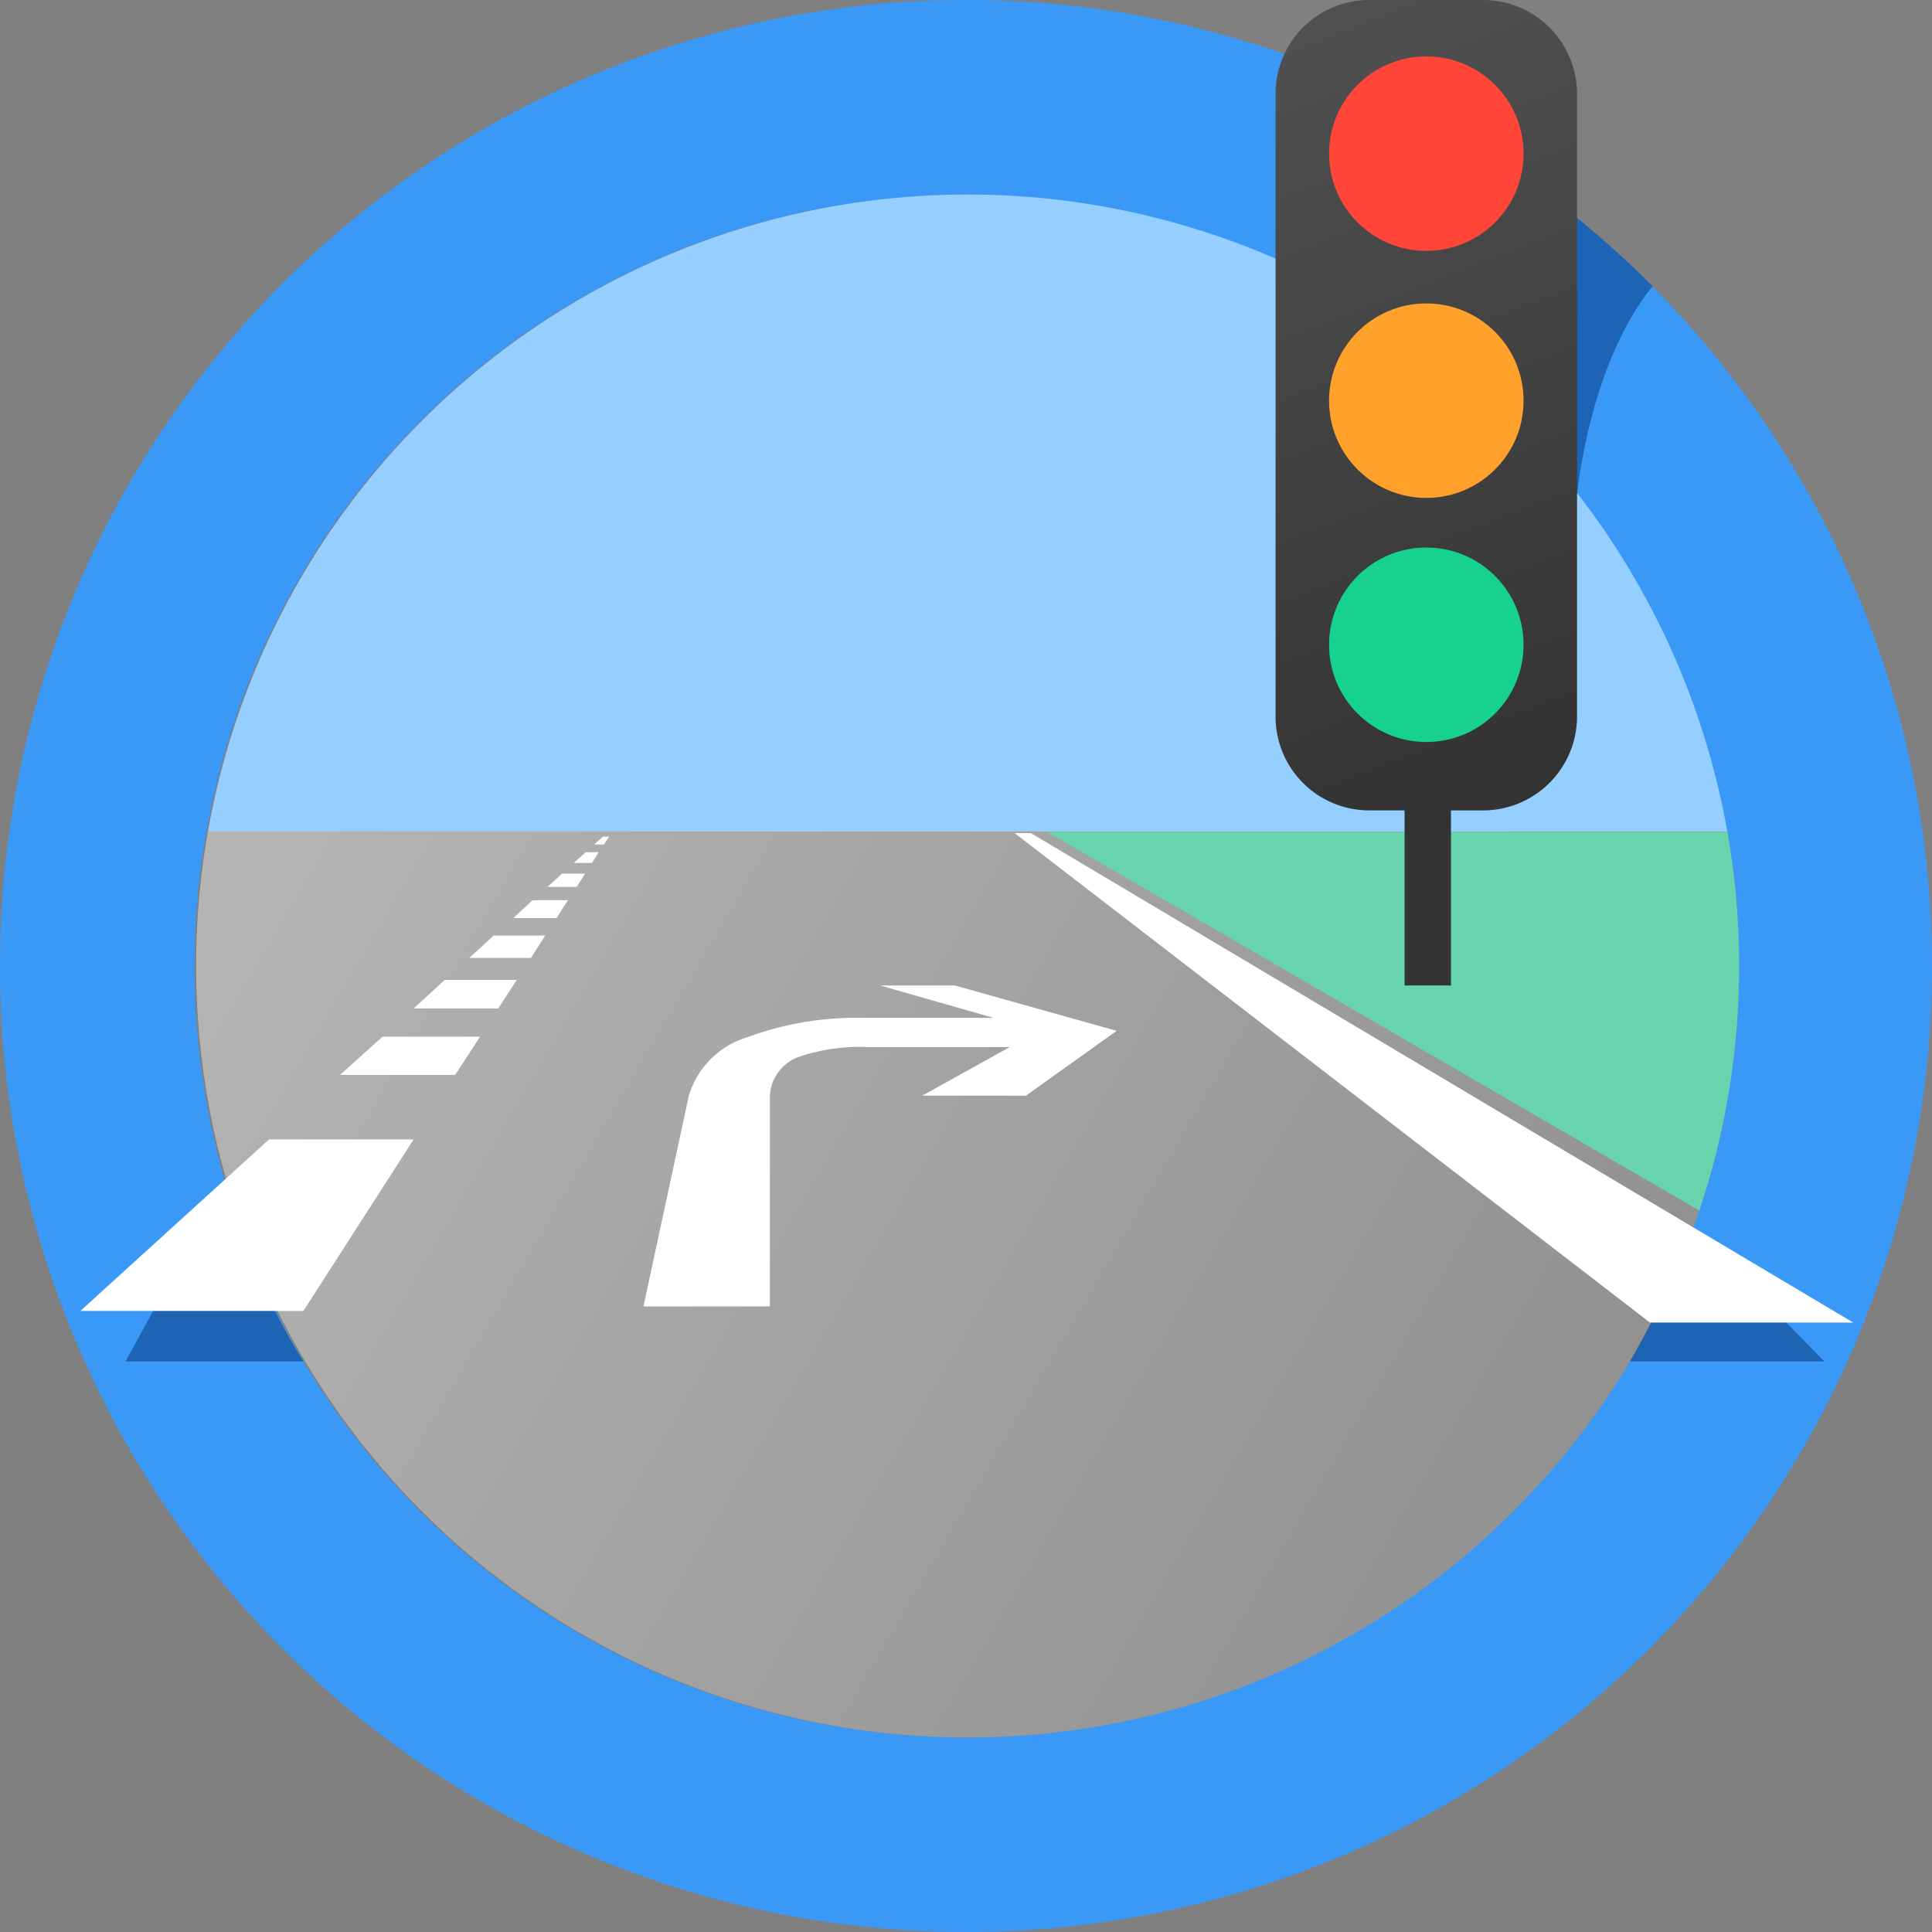 <svg xmlns="http://www.w3.org/2000/svg" xmlns:xlink="http://www.w3.org/1999/xlink" viewBox="0 0 59.6 59.6"><rect x="0" y="0" width="59.6" height="59.6" fill="#808080" stroke="none"/><defs><clipPath id="a"><circle cx="29.85" cy="29.8" r="23.8" fill="none"/></clipPath><linearGradient id="b" x1="54.26" y1="54.75" x2="4.98" y2="25.96" gradientUnits="userSpaceOnUse"><stop offset="0" stop-color="#8a8a8a"/><stop offset="1" stop-color="#b6b6b6"/></linearGradient><linearGradient id="c" x1="39.62" y1="1.21" x2="48.3" y2="23.61" gradientUnits="userSpaceOnUse"><stop offset="0" stop-color="#505050"/><stop offset="1" stop-color="#333"/></linearGradient><symbol id="d" viewBox="0 0 59.6 59.6"><path d="M29.8,6A23.8,23.8,0,1,1,6,29.8,23.83,23.83,0,0,1,29.8,6m0-6A29.8,29.8,0,1,0,59.6,29.8,29.8,29.8,0,0,0,29.8,0Z" fill="#3a98f6"/><g clip-path="url(#a)"><rect x="4.86" y="25.65" width="50.18" height="29.79" fill="url(#b)"/><path d="M26.65,31.4h4l-3.5-1h2.3l5,1.4-2.8,2h-3.2l2.7-1.5h-4.4a5.84,5.84,0,0,0-2.1.3,1.35,1.35,0,0,0-.9,1.2v6.5h-3.9l1.4-6.5a2.69,2.69,0,0,1,1.8-1.8,9.69,9.69,0,0,1,3.6-.6" fill="#fff"/><polygon points="15.23 28.86 14.48 29.55 16.38 29.55 16.82 28.86 15.23 28.86" fill="#fff"/><polygon points="14.04 33.16 14.81 31.98 11.8 31.98 10.49 33.16 14.04 33.16" fill="#fff"/><polygon points="13.72 30.23 12.76 31.11 15.37 31.11 15.94 30.23 13.72 30.23" fill="#fff"/><polygon points="16.43 27.77 15.84 28.32 17.17 28.32 17.52 27.77 16.43 27.77" fill="#fff"/><polygon points="17.34 26.95 16.89 27.36 17.79 27.36 18.05 26.95 17.34 26.95" fill="#fff"/><polygon points="18.6 25.81 18.33 26.05 18.63 26.05 18.79 25.81 18.6 25.81" fill="#fff"/><polygon points="18.07 26.29 17.7 26.62 18.26 26.62 18.47 26.29 18.07 26.29" fill="#fff"/><rect x="4.58" y="5.15" width="50.19" height="20.5" fill="#94cfff"/><polygon points="56.59 37.97 53.5 37.97 32.3 25.66 56.59 25.66 56.59 37.97" fill="#67d4ad"/></g><path d="M48.65,15.28s.35-4,2.33-6.45a31,31,0,0,0-2.33-2.11l-.54.12.08,8Z" fill="#003273" opacity="0.5"/><path d="M43.33,30.4V25h-1.1a2.89,2.89,0,0,1-2.88-2.88V2.88A2.89,2.89,0,0,1,42.23,0h3.53a2.9,2.9,0,0,1,2.89,2.88V22.13A2.9,2.9,0,0,1,45.76,25h-1V30.4Z" fill="url(#c)"/><circle cx="44" cy="4.74" r="3" fill="#ff4638"/><circle cx="44" cy="12.36" r="3" fill="#ffa12b"/><circle cx="44" cy="19.89" r="3" fill="#17d18f"/><path d="M3.87,42H9.36a21.7,21.7,0,0,1-2.44-5.56Z" fill="#003273" opacity="0.5"/><polygon points="8.3 35.15 2.48 40.44 9.36 40.44 12.76 35.15 8.3 35.15" fill="#fff"/><path d="M52.21,37.85,56.28,42l-6,0A25.93,25.93,0,0,0,52.21,37.85Z" fill="#003273" opacity="0.5"/><polygon points="57.17 40.8 50.9 40.8 31.3 25.7 31.8 25.7 57.17 40.8" fill="#fff"/></symbol></defs><use width="59.6" height="59.6" xlink:href="#d"/></svg>